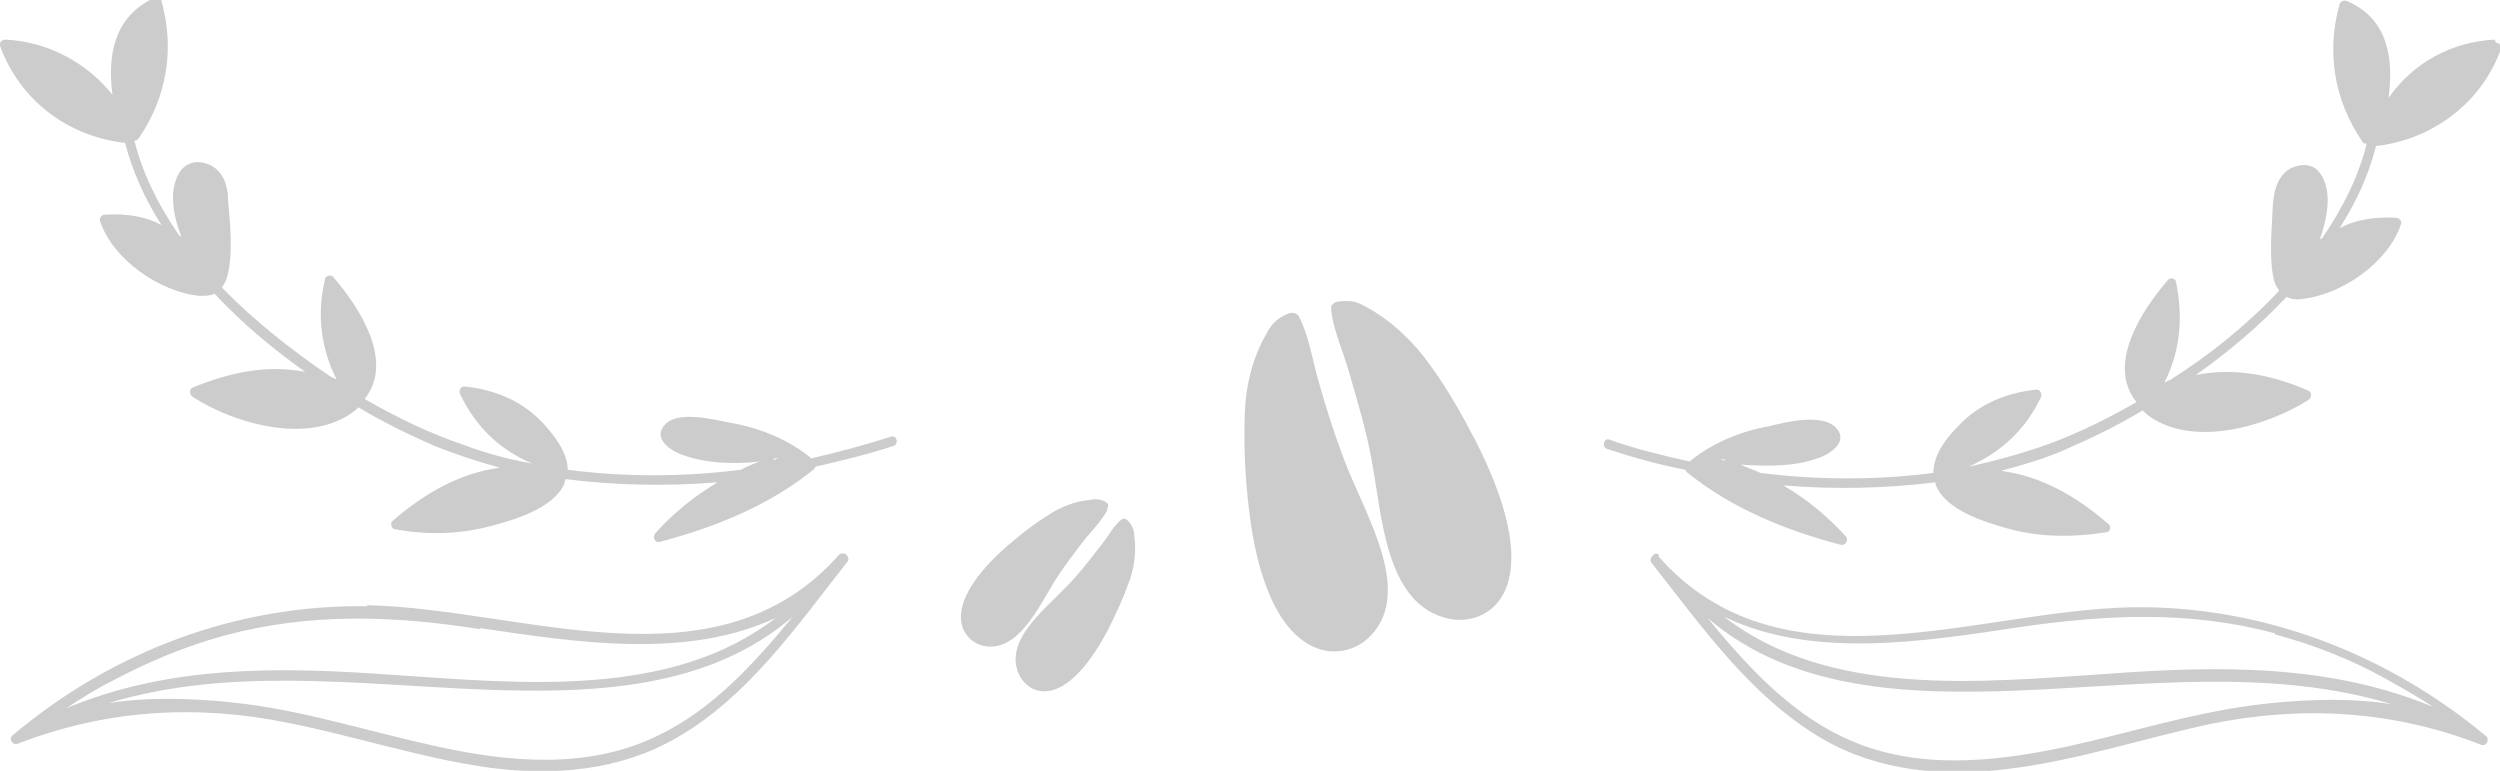 <?xml version="1.0" encoding="UTF-8"?>
<svg xmlns="http://www.w3.org/2000/svg" id="Layer_1" version="1.1" viewBox="0 0 240 74">
  <defs>
    <style>
      .st0 {
        fill-rule: evenodd;
      }

      .st0, .st1 {
        fill: #ccc;
      }
    </style>
  </defs>
  <path class="st1" d="M159.3,53.3c-.2-.2-.4-.2-.6,0-.2.2-.4.5-.1.8,4.8,6.1,9.5,12.8,16.3,16.8,5.5,3.2,11.8,3.7,18,2.9,6.5-.8,12.8-2.9,19.3-4.3,8.9-1.8,17.5-1.3,26,2,.5.2.8-.5.5-.8-9.6-8-21.6-12.6-34.1-12.4-15,.3-33.6,8.5-45.4-4.9h0ZM216.3,67.7c-6.1.8-12,2.7-18,4-7.1,1.5-14.7,2.3-21.5-1-5.2-2.5-9.2-6.9-12.9-11.4,8.1,7,19.3,7.4,29.7,7,12.2-.5,24.4-2.2,36,1.3-4.5-.7-9.4-.4-13.3.1h0ZM218.4,60.9c3.7,1,7.3,2.4,10.7,4.3,1.6.9,3.2,1.8,4.7,2.8,0,0,0,0,.1,0-10.1-4.3-20.9-4.1-31.8-3.3-12.1.8-26.5,2.3-36.6-5.5,8.5,4.1,19.1,2.4,28.4,1,8.3-1.2,16.3-1.6,24.5.6h0Z"></path>
  <path class="st1" d="M239.5,3.8c-4.2.2-7.9,2.3-10.2,5.6.5-3.7,0-7.6-4-9.3-.3-.1-.6,0-.7.3-1.3,4.6-.5,9.3,2.2,13.2,0,0,0,0,0,0,0,.1.2.2.4.2-.8,3.2-2.3,6.2-4.3,9.1,0,0-.1,0-.2.1.8-2.3,1.2-4.8,0-6.4-.6-.8-1.5-.9-2.4-.6-1.5.5-2,2.1-2.1,3.6-.1,2.2-.4,5.2.1,7.3.1.4.3.7.5,1-3.1,3.3-6.7,6.2-10.5,8.6-.2,0-.3.2-.5.2,1.5-3,1.8-6.2,1.1-9.6,0-.4-.6-.5-.8-.2-2.5,2.9-5.9,8.1-3,11.7-3.3,1.9-6.5,3.4-9.5,4.4-2.1.7-4.3,1.3-6.6,1.8,3.1-1.4,5.4-3.5,6.9-6.6.2-.3,0-.8-.4-.8-2.9.3-5.6,1.4-7.6,3.6-1.1,1.1-2.3,2.7-2.3,4.4-5.4.7-11.1.7-16.6,0-.6-.3-1.3-.5-1.9-.8,2.6.2,5.6.2,7.9-.8,1.1-.5,2.4-1.6,1.2-2.8-1.4-1.3-4.7-.5-6.3-.1-2.8.5-5.5,1.6-7.7,3.4-2.7-.6-5.2-1.2-7.7-2.1-.5-.2-.8.7-.2.9,2.4.8,4.9,1.5,7.5,2,0,0,0,.1.1.2,4.3,3.5,9.5,5.6,14.8,7,.5.1.8-.5.5-.8-1.8-2-3.8-3.6-6-4.9,4.9.4,9.8.3,14.6-.3,0,.1,0,.2.1.4,1,2.3,4.6,3.4,6.7,4,3.1.9,6.4.9,9.6.4.4,0,.5-.6.2-.8-3.1-2.7-6.5-4.6-10.3-5.1,2.2-.6,4.3-1.2,6.3-2.1,2.3-1,4.8-2.2,7.3-3.7.1.1.2.2.3.3,4.2,3.4,11.5,1.3,15.6-1.3.3-.2.4-.7,0-.9-3.7-1.6-7.2-2.2-10.8-1.5,3.1-2.2,6.1-4.7,8.7-7.5.4.2.9.3,1.5.2,3.8-.4,8.3-3.5,9.5-7.2.1-.3-.2-.6-.5-.6-2.1-.1-3.9.2-5.4,1,1.6-2.5,2.8-5.1,3.5-7.9,0,0,.1,0,.2,0,5.3-.7,9.9-4.1,11.8-9.3.1-.3-.2-.6-.5-.6h0ZM165.1,44.1h.5s0,0,0,.1c-.2,0-.4-.1-.5-.1h0ZM187.5,45h.1c0,0,0,0,0,0,0,0-.1,0-.2,0h0Z"></path>
  <path class="st1" d="M35.3,58.2c-12.5-.2-24.5,4.3-34.1,12.4-.4.3,0,1,.5.8,8.5-3.3,17.2-3.8,26-2,6.5,1.3,12.8,3.4,19.3,4.3,6.2.8,12.5.3,18-2.9,6.8-3.9,11.5-10.7,16.3-16.8.3-.3.1-.6-.1-.8-.2-.1-.4-.1-.6,0-11.8,13.4-30.4,5.2-45.4,4.9h0ZM10.4,67.5c11.6-3.5,23.7-1.8,36-1.3,10.4.4,21.6,0,29.7-7-3.7,4.5-7.7,8.9-12.9,11.4-6.7,3.3-14.4,2.6-21.5,1-6-1.3-11.9-3.2-18-4-3.9-.5-8.9-.8-13.3-.1h0ZM46.1,60.3c9.4,1.4,19.9,3,28.4-1-10.1,7.8-24.5,6.3-36.6,5.5-11-.8-21.7-1-31.8,3.3,0,0,0,0,.1,0,1.5-1,3.1-2,4.7-2.8,3.4-1.8,7-3.3,10.7-4.3,8.2-2.2,16.2-1.9,24.5-.6h0Z"></path>
  <path class="st1" d="M0,4.4c1.9,5.2,6.4,8.6,11.8,9.3,0,0,0,0,.2,0,.7,2.7,1.9,5.4,3.5,7.9-1.5-.8-3.2-1.1-5.4-1-.3,0-.6.3-.5.6,1.2,3.7,5.7,6.8,9.5,7.2.6,0,1.1,0,1.5-.2,2.6,2.8,5.6,5.3,8.7,7.5-3.6-.7-7.1,0-10.8,1.5-.4.2-.3.7,0,.9,4,2.6,11.3,4.7,15.6,1.3.1-.1.2-.2.3-.3,2.5,1.5,5,2.7,7.3,3.7,2,.8,4.1,1.5,6.3,2.1-3.8.5-7.2,2.4-10.3,5.1-.3.2-.1.8.2.8,3.2.6,6.4.5,9.6-.4,2.2-.6,5.7-1.7,6.7-4,0-.1,0-.2.1-.4,4.8.6,9.7.7,14.6.3-2.2,1.3-4.2,2.9-6,4.9-.3.4,0,1,.5.8,5.3-1.4,10.5-3.5,14.8-7,0,0,0-.1.1-.2,2.6-.6,5.1-1.2,7.5-2,.5-.2.3-1-.2-.9-2.5.8-5.1,1.5-7.7,2.1-2.2-1.8-4.9-2.9-7.7-3.4-1.6-.3-5-1.2-6.3.1-1.2,1.2.1,2.3,1.2,2.8,2.3,1,5.4,1.1,7.9.8-.7.2-1.3.5-1.9.8-5.5.7-11.2.7-16.6,0,0-1.6-1.2-3.2-2.3-4.4-2-2.2-4.7-3.3-7.6-3.6-.4,0-.6.4-.4.8,1.5,3.1,3.8,5.3,6.9,6.6-2.3-.4-4.5-1-6.6-1.8-3-1-6.2-2.5-9.5-4.4,2.9-3.6-.5-8.8-3-11.7-.2-.3-.8-.1-.8.2-.8,3.4-.4,6.6,1.1,9.6-.2,0-.3-.2-.5-.2-3.7-2.5-7.4-5.4-10.5-8.6.2-.3.4-.6.5-1,.6-2.1.3-5.1.1-7.3,0-1.5-.5-3.1-2.1-3.6-.9-.3-1.8-.1-2.4.6-1.2,1.6-.9,4.1,0,6.4,0,0-.1,0-.2-.1-2-2.9-3.5-5.9-4.3-9.1.2,0,.3-.1.4-.2,0,0,0,0,0,0,2.7-3.9,3.5-8.6,2.2-13.2,0-.3-.4-.4-.7-.3-3.9,1.8-4.5,5.6-4,9.3C8.4,6.1,4.7,4,.5,3.8c-.3,0-.6.3-.5.6ZM74.3,44.2c0,0,0-.1,0-.2h.5c-.2,0-.4.1-.5.2ZM52.3,45s0,0,0,0h.1c0,0-.1,0-.2,0h0Z"></path>
  <path class="st0" d="M124.5,30.2c-.4-.4-1.1,0-1.6.3-.6.4-1,.9-1.3,1.5-1.3,2.2-2,4.9-2.1,7.7-.1,2.7,0,5.5.3,8.3,1.6,15.9,8.8,15.8,11.5,13.3,4.5-4.1,0-11.5-2-16.5-1.1-2.8-2-5.6-2.8-8.5-.5-1.8-.9-4.2-1.8-5.9,0-.1-.2-.2-.2-.3h0Z"></path>
  <path class="st0" d="M127.8,29.4c.2-.5.9-.5,1.6-.5.7,0,1.3.3,2,.7,2.3,1.3,4.4,3.3,6,5.6,1.6,2.2,3,4.7,4.3,7.2,7.3,14.4,1.1,17.8-2.6,17-6.1-1.3-6.4-9.8-7.4-15.1-.5-2.9-1.4-5.8-2.2-8.6-.5-1.8-1.5-4-1.7-5.9,0-.2,0-.3,0-.4h0Z"></path>
  <path class="st0" d="M106.4,48.6c0-.3-.3-.5-.7-.6-.4-.1-.7-.1-1.1,0-1.4.1-2.9.7-4.2,1.6-1.3.8-2.5,1.8-3.7,2.8-6.7,5.9-4.4,9.1-2.3,9.6,3.3.7,5.3-3.7,6.9-6.3.9-1.4,1.9-2.7,2.9-4,.7-.8,1.6-1.8,2.1-2.7,0,0,0-.2,0-.2h0Z"></path>
  <path class="st0" d="M107.9,49.8c.3,0,.5.3.7.6.2.3.3.7.3,1.1.2,1.5,0,3.1-.6,4.6-.5,1.4-1.2,2.9-1.9,4.3-4.2,8-7.7,6.3-8.6,4.3-1.4-3.2,2.4-6.1,4.5-8.3,1.2-1.2,2.2-2.5,3.2-3.8.7-.8,1.3-2,2.1-2.7,0,0,.1,0,.2-.1h0Z"></path>
</svg>
